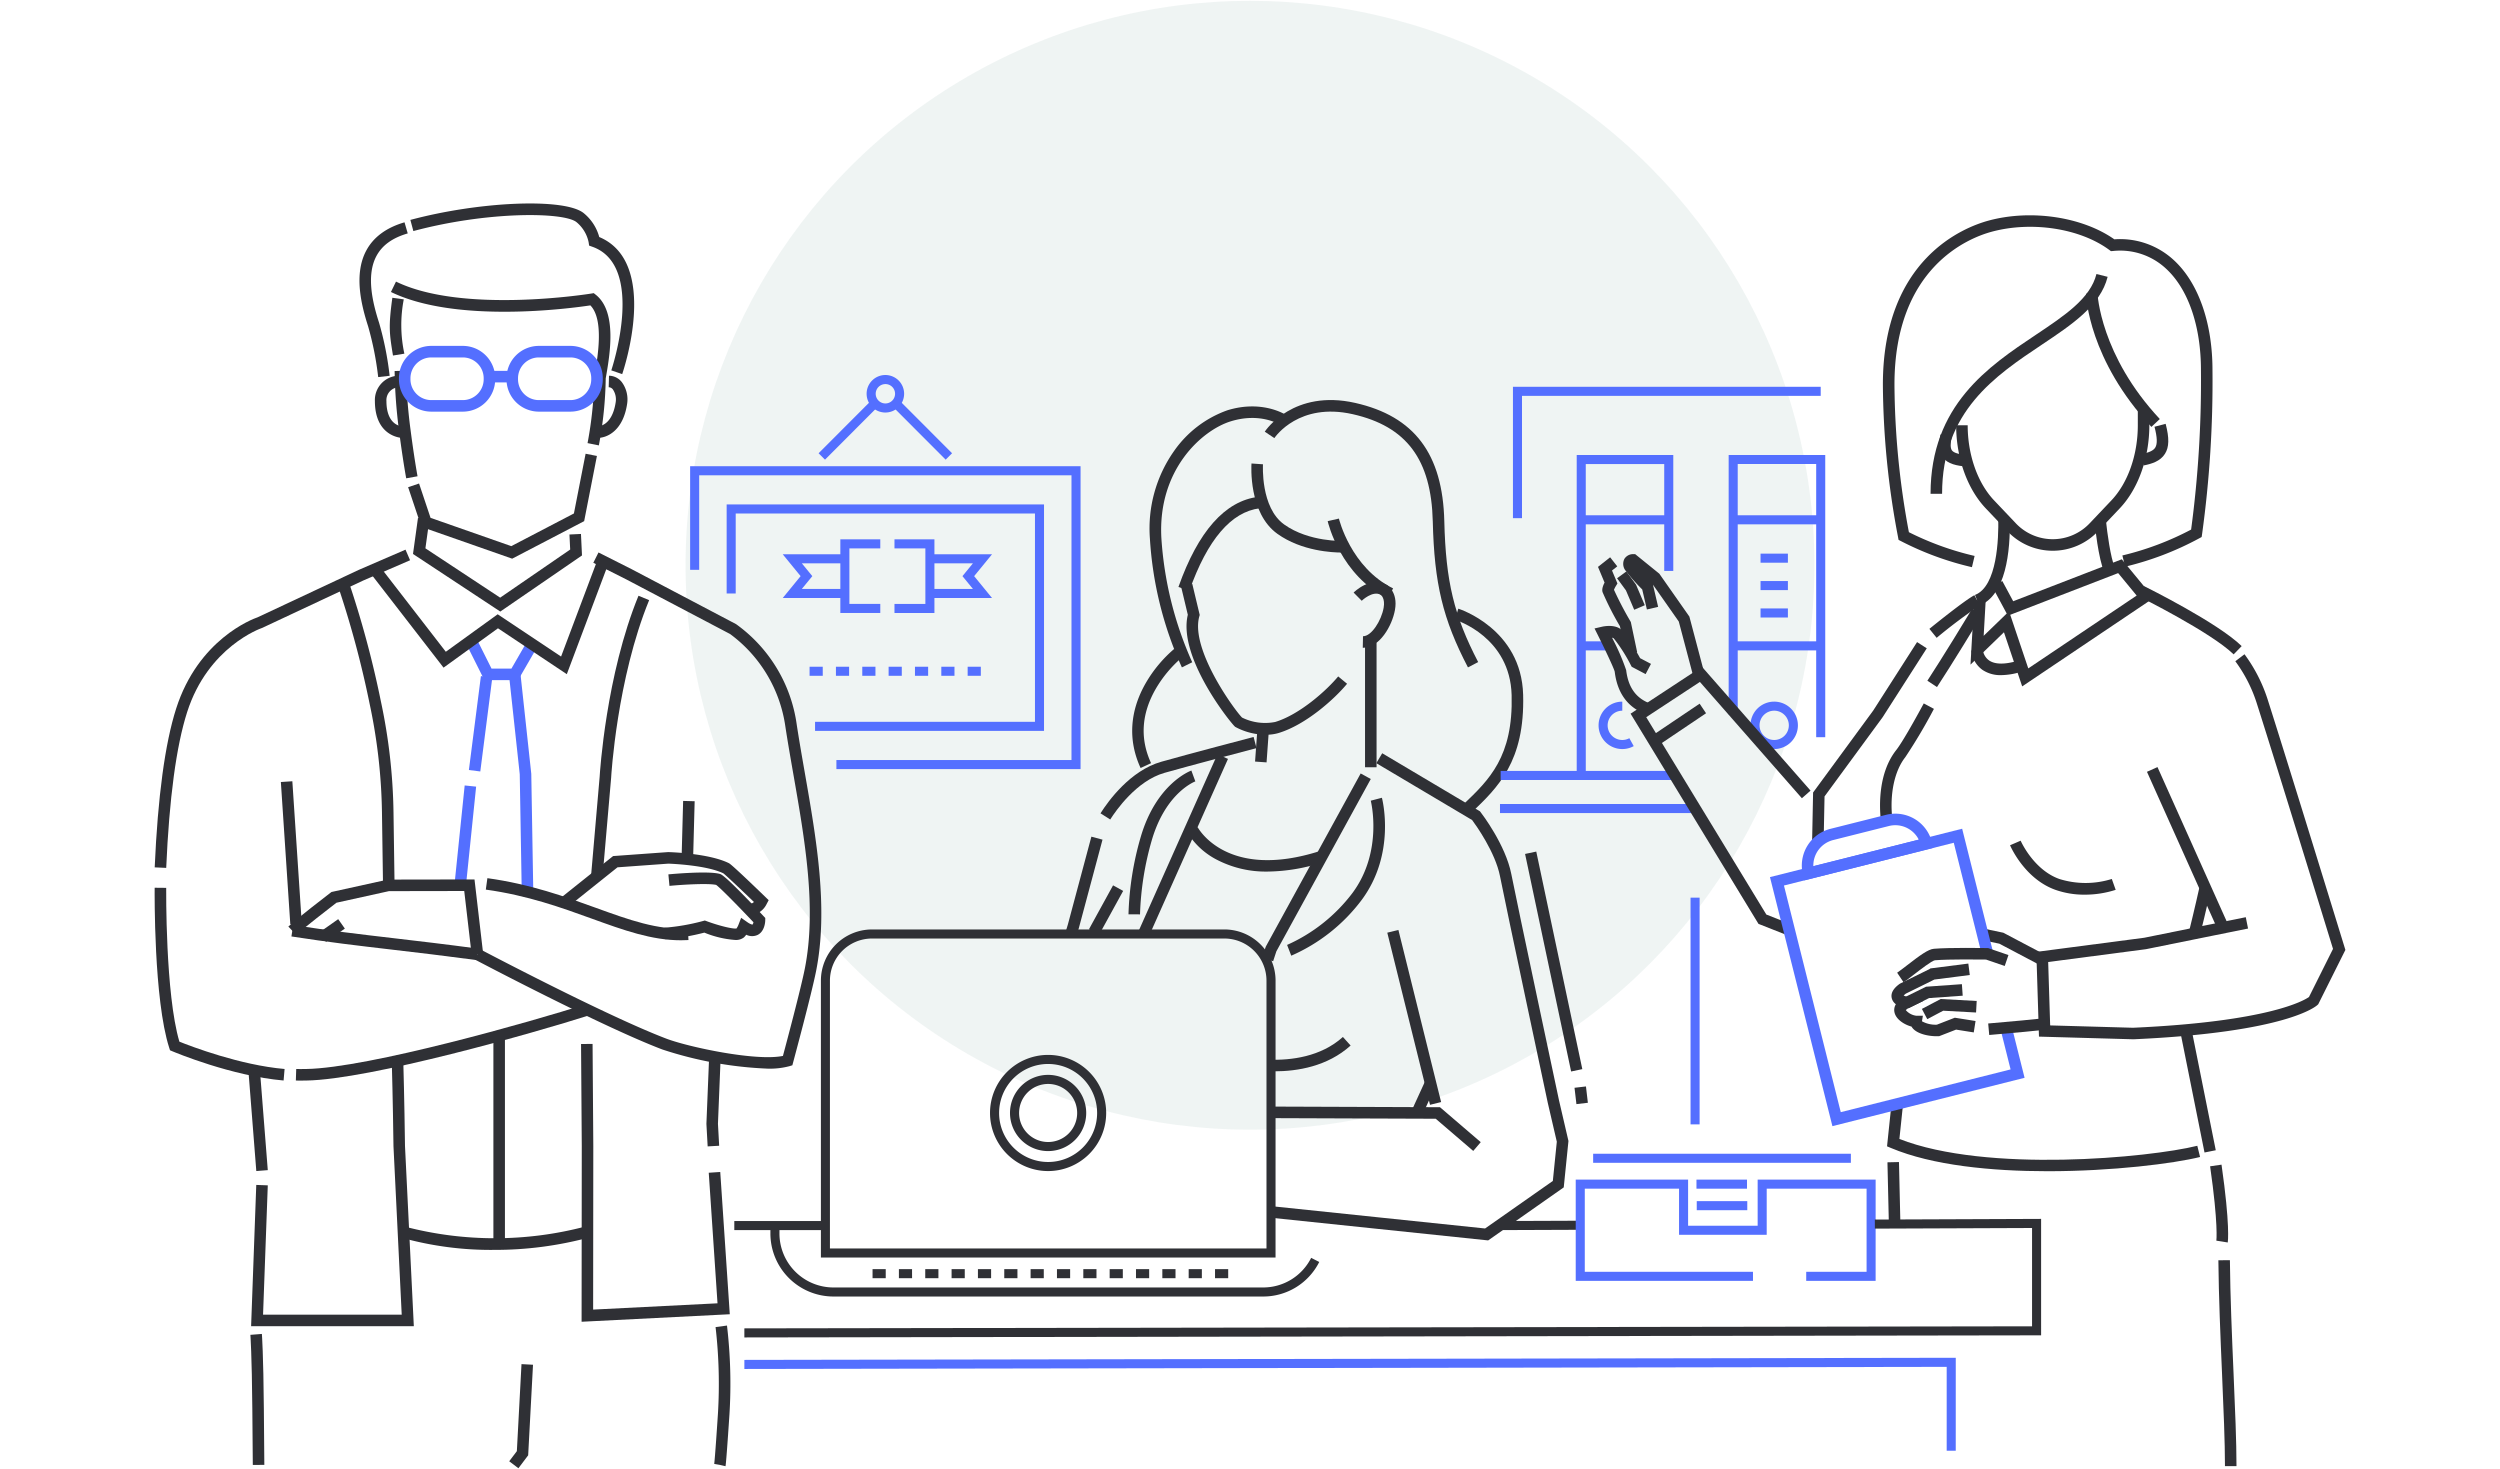 <svg xmlns="http://www.w3.org/2000/svg" width="485" height="285" viewBox="0 0 485 285"><g transform="translate(-333 -273.84)"><g transform="translate(0 -47)"><circle cx="109.5" cy="109.5" r="109.5" transform="translate(466 321)" fill="rgba(26,98,78,0.07)"/><g transform="translate(-64.943 128.95)"><g transform="translate(427.943 231.369)"><g transform="translate(49.614)"><path d="M624.354,264.468l-2.116-.726c.069-.2,6.773-20.266-3.667-23.979l-.633-.225-.1-.666a6.85,6.85,0,0,0-2.368-3.9c-2.52-1.972-17.238-2.112-31.632,1.745l-.578-2.165c13.521-3.622,29.843-4.276,33.587-1.346a9.033,9.033,0,0,1,3.054,4.667C631.605,242.78,624.66,263.572,624.354,264.468Z" transform="translate(-583.261 -231.369)" fill="#2f3035"/></g><g transform="translate(85.83 33.407)"><path d="M696.833,347.8q-.1,0-.2-.006l.145-2.236c.089,0,2.76.024,3.467-4.65a3.463,3.463,0,0,0-.555-2.515,1.031,1.031,0,0,0-.8-.41l.061-2.24a3.246,3.246,0,0,1,2.458,1.212,5.634,5.634,0,0,1,1.051,4.289C701.667,346.462,698.543,347.8,696.833,347.8Z" transform="translate(-696.633 -335.743)" fill="#2f3035"/></g><g transform="translate(42.725 33.407)"><path d="M566.9,347.8c-.052,0-5.187-.2-5.2-7.127a4.719,4.719,0,0,1,4.541-4.927l.062,2.24a2.5,2.5,0,0,0-2.366,2.682c.01,4.6,2.724,4.876,3.033,4.892Z" transform="translate(-561.695 -335.743)" fill="#2f3035"/></g><g transform="translate(46.558 32.437)"><path d="M575.938,353.59c-.456-2.545-.925-5.664-1.394-9.27a98.578,98.578,0,0,1-.851-11.543l2.235-.066a96.8,96.8,0,0,0,.832,11.319c.465,3.571.928,6.654,1.378,9.163Z" transform="translate(-573.693 -332.712)" fill="#2f3035"/></g><g transform="translate(45.618 18.288)"><path d="M571.372,299.71c-.694-4.268-.9-5.556-.122-11.205l2.215.308a26.191,26.191,0,0,0,.114,10.537Z" transform="translate(-570.751 -288.505)" fill="#2f3035"/></g><g transform="translate(45.848 15.145)"><path d="M611.8,310.469l-2.193-.443a73.151,73.151,0,0,0,1.294-12.708l.016-.161.026-.152c.63-3.6,1.915-10.927-.789-13.7-3.813.577-26.006,3.58-38.686-2.6l.979-2.015c12.975,6.327,37.628,2.364,37.876,2.323l.487-.08.387.307c4.2,3.323,2.734,11.672,1.948,16.157l-.012.072A74.97,74.97,0,0,1,611.8,310.469Z" transform="translate(-571.471 -278.686)" fill="#2f3035"/></g><g transform="translate(49.177 48.543)"><path d="M602.076,403.391l-17.608-6.169-2.577-7.7,2.121-.712,2.229,6.662,15.661,5.487,12.152-6.338,2.268-11.588,2.195.431-2.475,12.646Z" transform="translate(-581.892 -383.03)" fill="#2f3035"/></g><g transform="translate(39.74 3.652)"><path d="M555.979,272.8a60.73,60.73,0,0,0-1.958-9.859c-1.321-4.1-2.8-10.07-.374-14.646,1.394-2.631,3.9-4.487,7.441-5.517l.623,2.152c-2.982.867-4.974,2.311-6.088,4.416-2.026,3.825-.67,9.2.526,12.907a61.8,61.8,0,0,1,2.053,10.3Z" transform="translate(-552.351 -242.779)" fill="#2f3035"/></g><g transform="translate(47.392 27.624)"><path d="M588.712,330.429h-6.14a6.283,6.283,0,0,1-6.269-6.282v-.192a6.283,6.283,0,0,1,6.269-6.282h6.14a6.283,6.283,0,0,1,6.269,6.282v.192A6.283,6.283,0,0,1,588.712,330.429Zm-6.14-10.515a4.041,4.041,0,0,0-4.033,4.041v.192a4.041,4.041,0,0,0,4.033,4.041h6.14a4.041,4.041,0,0,0,4.033-4.041v-.192a4.041,4.041,0,0,0-4.033-4.041Z" transform="translate(-576.303 -317.673)" fill="#546fff"/></g><g transform="translate(68.26 27.624)"><path d="M654.039,330.429H647.9a6.283,6.283,0,0,1-6.269-6.282v-.192a6.283,6.283,0,0,1,6.269-6.282h6.14a6.283,6.283,0,0,1,6.269,6.282v.192A6.283,6.283,0,0,1,654.039,330.429Zm-6.14-10.515a4.041,4.041,0,0,0-4.033,4.041v.192a4.041,4.041,0,0,0,4.033,4.041h6.14a4.041,4.041,0,0,0,4.033-4.041v-.192a4.041,4.041,0,0,0-4.033-4.041Z" transform="translate(-641.63 -317.673)" fill="#546fff"/></g><g transform="translate(64.952 32.468)"><rect width="4.426" height="2.241" fill="#546fff"/></g><g transform="translate(50.122 61.016)"><path d="M601.783,440.15l-16.934-11.174.963-6.975,2.215.307-.77,5.575,14.5,9.568,13.585-9.336L615.2,425.2l2.234-.107.2,4.167Z" transform="translate(-584.849 -422.001)" fill="#2f3035"/></g><g transform="translate(0.006 67.157)"><path d="M430.2,502.919l-2.234-.1c.6-13.678,2-24.04,4.161-30.8,4.293-13.426,14.773-17.358,15.822-17.721l19.578-9.18,9.095-3.935.887,2.057-9.079,3.928-19.65,9.215-.065.021c-.1.034-10.394,3.59-14.457,16.3C432.151,479.275,430.787,489.44,430.2,502.919Z" transform="translate(-427.961 -441.186)" fill="#2f3035"/></g><g transform="translate(27.395 155.359)"><path d="M514.579,731.554c-.272,0-.56,0-.876-.013l.071-2.24c.629.02,1.16.011,1.672,0l.24,0c12.039-.175,43.964-9.258,54.231-12.546l.681,2.134c-10.352,3.316-42.587,12.473-54.879,12.652l-.237,0C515.191,731.549,514.9,731.554,514.579,731.554Z" transform="translate(-513.703 -716.754)" fill="#2f3035"/></g><g transform="translate(31.952 138.836)"><path d="M0,0,4.474,0l0,2.24L0,2.244Z" transform="matrix(0.818, -0.575, 0.575, 0.818, 0, 2.572)" fill="#2f3035"/></g><g transform="translate(24.487 112.084)"><rect width="2.233" height="27.655" transform="translate(0 0.148) rotate(-3.796)" fill="#2f3035"/></g><g transform="translate(26.537 139.978)"><path d="M546.95,675.5c-6.415-.858-11.485-1.451-16.389-2.024-6.629-.774-12.354-1.443-19.545-2.561l.343-2.214c7.15,1.111,12.855,1.778,19.462,2.549,4.684.547,9.992,1.167,16.426,2.028Z" transform="translate(-511.016 -668.7)" fill="#2f3035"/></g><g transform="translate(18.715 166.842)"><path d="M518.1,803.592H486.532l1-27.407,2.235.082-.917,25.084h26.9l-1.6-32.688c-.113-8.926-.317-15.9-.319-15.966l2.235-.066c0,.069.206,7.048.319,15.984Z" transform="translate(-486.532 -752.63)" fill="#2f3035"/></g><g transform="translate(35.256 72.559)"><path d="M547.37,518.28l-.212-14.61a107.948,107.948,0,0,0-2.4-21.135,190.54,190.54,0,0,0-6.442-23.732l2.111-.738a192.6,192.6,0,0,1,6.517,24,110.163,110.163,0,0,1,2.453,21.576l.212,14.61Z" transform="translate(-538.313 -458.064)" fill="#2f3035"/></g><g transform="translate(98.894 129.79)"><path d="M751.231,649.952a19.329,19.329,0,0,1-5.95-1.42,43.709,43.709,0,0,1-7.573,1.281l-.176-2.234a40.745,40.745,0,0,0,7.49-1.3l.351-.1.343.127c2.433.9,5.071,1.541,5.8,1.423a3.41,3.41,0,0,0,.388-.73l.515-1.339,1.173.824c.745.525,1.04.483,1.043.483a1.136,1.136,0,0,0,.17-.451c-3.065-3.249-6.459-6.692-7.235-7.242-1.511-.342-6.313-.07-9.057.189l-.21-2.231c.787-.074,7.752-.708,9.974-.09.32.089,1.069.3,8.514,8.219l.311.331-.007.455c0,.214-.072,2.115-1.461,2.823a2.561,2.561,0,0,1-2.234-.03,3.031,3.031,0,0,1-.461.536A2.529,2.529,0,0,1,751.231,649.952Z" transform="translate(-737.531 -636.872)" fill="#2f3035"/></g><g transform="translate(78.712 125.826)"><path d="M711.26,636.737a2.723,2.723,0,0,1-.482-.043l.391-2.206a.934.934,0,0,0,.728-.332c-2.362-2.275-5.374-5.131-5.925-5.551-3.295-1.589-10.015-1.854-10.68-1.877l-9.857.712-9.689,7.742-1.394-1.752,10.231-8.174,10.661-.77h.055c.319.009,7.861.233,11.721,2.138.173.086.633.313,7.141,6.606l.6.585-.393.745A3.866,3.866,0,0,1,711.26,636.737Z" transform="translate(-674.352 -624.485)" fill="#2f3035"/></g><g transform="translate(62.098 67.698)"><path d="M679.184,543.017a74.765,74.765,0,0,1-20.458-3.722c-11.714-4.451-36.14-17.33-36.386-17.46l1.043-1.983c.244.129,24.55,12.945,36.136,17.347,4.313,1.638,17.422,4.425,22.612,3.347.712-2.659,3.46-12.983,4.237-16.885,2.339-11.732.018-25-2.227-37.839-.558-3.191-1.085-6.2-1.539-9.185A27,27,0,0,0,671.882,458.7l-20.115-10.584-6.422-3.239,1.006-2,6.439,3.248,20.251,10.659A28.837,28.837,0,0,1,684.812,476.3c.45,2.956.976,5.958,1.531,9.137,2.281,13.038,4.639,26.521,2.218,38.664-.906,4.547-4.3,17.128-4.441,17.662l-.161.6-.59.182A14.853,14.853,0,0,1,679.184,543.017Z" transform="translate(-622.34 -442.876)" fill="#2f3035"/></g><g transform="translate(84.659 76.098)"><path d="M695.2,523.682l-2.228-.194,1.674-19.3c.042-.718,1.219-19.66,7.53-35.068l2.069.851c-6.261,15.282-7.357,34.17-7.368,34.359l0,.036Z" transform="translate(-692.969 -469.121)" fill="#2f3035"/></g><g transform="translate(102.231 115.905)"><rect width="11.016" height="2.236" transform="matrix(0.027, -1, 1, 0.027, 0, 11.012)" fill="#2f3035"/></g><g transform="translate(82.723 163.043)"><path d="M687.013,794.659l.035-34.081c-.06-10.847-.14-19.708-.141-19.8l2.236-.02c0,.088.081,8.953.141,19.812l-.032,31.729,24.128-1.218-1.7-25.329,2.231-.15,1.85,27.6Z" transform="translate(-686.907 -740.761)" fill="#2f3035"/></g><g transform="translate(107.043 165.538)"><path d="M763.284,765.941l-.242-4.374.53-13.01,2.235.091-.525,12.9.236,4.267Z" transform="translate(-763.042 -748.557)" fill="#2f3035"/></g><g transform="translate(0 132.747)"><path d="M452.961,683.5c-10.148-.877-21.1-5.469-21.563-5.665l-.472-.2-.157-.488c-3.008-9.33-2.83-30.161-2.821-31.043l2.236.023c0,.208-.178,20.6,2.56,29.838,2.219.89,11.779,4.556,20.409,5.3Z" transform="translate(-427.943 -646.108)" fill="#2f3035"/></g><g transform="translate(18.192 168.078)"><rect width="2.233" height="19.51" transform="translate(0 0.175) rotate(-4.501)" fill="#2f3035"/></g><g transform="translate(65.719 160.803)"><rect width="2.237" height="41.059" fill="#2f3035"/></g><g transform="translate(18.575 219.304)"><path d="M486.562,941.955l-.092-10.82c-.09-10.63-.374-14.385-.377-14.422l2.229-.175c.012.152.294,3.842.384,14.579l.092,10.821Z" transform="translate(-486.093 -916.537)" fill="#2f3035"/></g><g transform="translate(47.843 198.469)"><path d="M595.8,855.974a64.339,64.339,0,0,1-18.081-2.382l.678-2.135a68.887,68.887,0,0,0,35.03-.014l.579,2.164A70.276,70.276,0,0,1,595.8,855.974Z" transform="translate(-577.716 -851.443)" fill="#2f3035"/></g><g transform="translate(68.787 225.162)"><path d="M645.065,955.038l-1.783-1.353,1.482-1.962.9-16.885,2.233.119-.938,17.57Z" transform="translate(-643.281 -934.839)" fill="#2f3035"/></g><g transform="translate(108.556 217.684)"><path d="M769.969,938.758l-2.179-.506,1.09.253-1.1-.193c.015-.1.164-1.2.716-9.64a96.139,96.139,0,0,0-.454-16.9l2.216-.3a96.591,96.591,0,0,1,.47,17.342C770.339,934.729,770.063,938.352,769.969,938.758Z" transform="translate(-767.778 -911.477)" fill="#2f3035"/></g><g transform="translate(60.39 84.303)"><path d="M627.107,502.925h-6.527l-3.585-7.166,2-1,2.967,5.929h3.856l2.774-4.81,1.937,1.121Z" transform="translate(-616.994 -494.755)" fill="#546fff"/></g><g transform="translate(60.965 91.688)"><rect width="18.363" height="2.232" transform="translate(0 18.214) rotate(-82.708)" fill="#546fff"/></g><g transform="translate(58.116 112.899)"><rect width="19.849" height="2.233" transform="translate(0 19.745) rotate(-84.124)" fill="#546fff"/></g><g transform="translate(68.745 91.231)"><path d="M645.622,558.739l-.387-22.84-2.086-19.257,2.224-.242,2.1,19.41.388,22.891Z" transform="translate(-643.149 -516.401)" fill="#546fff"/></g><g transform="translate(25.942 131.131)"><path d="M544.721,655.726l-1.447-12.419-14.6.026-10.189,2.248c-1.094.843-6.43,4.964-7.8,6.252l-1.531-1.633c1.6-1.507,7.9-6.344,8.167-6.549l.2-.151,10.91-2.407,16.835-.029,1.678,14.4Z" transform="translate(-509.155 -641.062)" fill="#2f3035"/></g><g transform="translate(64.247 130.884)"><path d="M666.931,652.339c-5.717,0-11.123-1.959-17.309-4.2-5.829-2.112-12.435-4.505-20.554-5.63l.306-2.22c8.351,1.157,15.076,3.593,21.008,5.742,6.474,2.346,12.067,4.372,17.869,4.028l.133,2.237Q667.653,652.34,666.931,652.339Z" transform="translate(-629.068 -640.289)" fill="#2f3035"/></g><g transform="translate(41.807 69.475)"><path d="M596.973,470.266l-13.354-8.9L573.061,469l-14.242-18.4,1.767-1.373L573.5,465.918l10.062-7.273,12.3,8.2,6.93-18.411,2.093.791Z" transform="translate(-558.819 -448.43)" fill="#2f3035"/></g></g><g transform="translate(540.399 269.499)"><g transform="translate(86.162 18.774)"><path d="M1051.825,427.394l-2.108-.75c3.827-10.806,9.044-16.691,15.506-17.491l.274,2.224C1059.945,412.065,1055.345,417.454,1051.825,427.394Z" transform="translate(-1049.717 -409.154)" fill="#2f3035"/></g><g transform="translate(86.671 35.666)"><path d="M1067.8,491.192a12.563,12.563,0,0,1-5.988-1.527c-.625-.441-11.191-13.425-9.19-21.742l-1.308-5.471,2.174-.522,1.441,6.026-.079.28c-1.79,6.383,6.873,18.224,8.293,19.626a10.085,10.085,0,0,0,6.426.856c4.788-1.443,10.039-6.187,12.224-8.838l1.724,1.427c-2.445,2.967-8.006,7.961-13.3,9.557A8.379,8.379,0,0,1,1067.8,491.192Z" transform="translate(-1051.312 -461.93)" fill="#2f3035"/></g><g transform="translate(100.305 12.308)"><path d="M1111.545,406.231c-1.737,0-7.779-.258-12.488-3.625-5.634-4.029-5.064-13.262-5.037-13.653l2.23.155c-.009.137-.492,8.387,4.105,11.674,4.821,3.447,11.5,3.2,11.571,3.2l.095,2.239C1111.98,406.224,1111.815,406.231,1111.545,406.231Zm-15.294-17.122-1.115-.077,1.116.076Z" transform="translate(-1093.992 -388.953)" fill="#2f3035"/></g><g transform="translate(115.114 22.99)"><path d="M1152.053,437.877c-9.185-4.517-11.6-14.62-11.7-15.048l2.178-.5c.022.094,2.3,9.5,10.508,13.541Z" transform="translate(-1140.353 -422.325)" fill="#2f3035"/></g><g transform="translate(120.146 35.317)"><path d="M1157.952,473.582h-.071l.044-2.24h.026c1.617,0,3.532-3.014,3.976-5.506.324-1.826-.474-2.471-.583-2.549-1.586-.84-3.646,1.158-3.667,1.178l-1.573-1.591c.132-.132,3.276-3.21,6.343-1.537.109.061,2.31,1.351,1.681,4.891C1163.577,469.329,1161.129,473.582,1157.952,473.582Z" transform="translate(-1156.104 -460.84)" fill="#2f3035"/></g><g transform="translate(101.027 63.021)"><rect width="7.133" height="2.235" transform="translate(0 7.114) rotate(-85.888)" fill="#2f3035"/></g><g transform="translate(122.36 47.001)"><rect width="2.236" height="24.238" fill="#2f3035"/></g><g transform="translate(102.906 0)"><path d="M1141.556,402.367c-4.873-9.358-6.531-16.237-6.823-28.31-.291-12.033-5.084-18.453-15.543-20.817-10.372-2.342-15,4.354-15.193,4.64l-1.863-1.24c.224-.34,5.622-8.28,17.547-5.585,11.478,2.593,16.971,9.885,17.287,22.948.282,11.679,1.878,18.319,6.569,27.328Z" transform="translate(-1102.135 -350.499)" fill="#2f3035"/></g><g transform="translate(80.577 1.238)"><path d="M1038.488,404.993a70.76,70.76,0,0,1-6.206-25A26.073,26.073,0,0,1,1037,362.974a21.29,21.29,0,0,1,10.318-7.86c6.64-2.048,11.111.753,11.3.874l-1.207,1.886.6-.943-.6.946c-.154-.1-3.834-2.35-9.437-.621s-14.193,9.392-13.466,22.619A69.661,69.661,0,0,0,1040.493,404Z" transform="translate(-1032.235 -354.367)" fill="#2f3035"/></g><g transform="translate(77.191 48.236)"><path d="M1023.263,524.351c-2.484-5.379-2.123-11.1,1.042-16.55a25.5,25.5,0,0,1,5.528-6.6l1.39,1.755-.695-.877.7.876a23.674,23.674,0,0,0-5.021,6.032c-2.79,4.837-3.1,9.689-.91,14.422Z" transform="translate(-1021.633 -501.202)" fill="#2f3035"/></g><g transform="translate(139.802 40.473)"><path d="M1220.826,516.533l-1.541-1.623c4.976-4.743,9.675-9.223,9.351-21.208-.3-11.181-10.56-14.478-11-14.612l.653-2.143c.122.037,12.232,3.876,12.58,16.695C1231.222,506.624,1225.937,511.661,1220.826,516.533Z" transform="translate(-1217.638 -476.947)" fill="#2f3035"/></g><g transform="translate(104.116 137.068)"><path d="M1145.161,787.345l-7.282-6.245-31.956-.12.008-2.241,32.778.123,7.906,6.78Z" transform="translate(-1105.923 -778.74)" fill="#2f3035"/></g><g transform="translate(126.677 102.796)"><rect width="2.22" height="34.408" transform="translate(0 0.535) rotate(-13.94)" fill="#2f3035"/></g><g transform="translate(71.04 65.361)"><path d="M1004.265,570.72l-1.888-1.2c1.542-2.435,5.777-8.282,11.78-10,4.714-1.35,17.791-4.777,17.922-4.812l.566,2.167c-.131.034-13.184,3.456-17.873,4.8C1009.359,563.223,1005.361,568.989,1004.265,570.72Z" transform="translate(-1002.377 -554.706)" fill="#2f3035"/></g><g transform="translate(102.396 72.44)"><path d="M1102.674,613.251l-2.136-.664c.413-1.331.671-2.055.681-2.085l.073-.162,18.366-33.516,1.96,1.078L1103.3,611.338C1103.22,611.557,1102.994,612.218,1102.674,613.251Z" transform="translate(-1100.538 -576.823)" fill="#2f3035"/></g><g transform="translate(78.355 68.711)"><path d="M0,.028,37.688,0l0,2.237L0,2.265Z" transform="matrix(0.408, -0.913, 0.913, 0.408, 0, 34.406)" fill="#2f3035"/></g><g transform="translate(107.24 77.155)"><path d="M1116.508,622.191l-.807-2.09a32.452,32.452,0,0,0,12.688-10.079c6.006-8.112,3.569-17.807,3.543-17.9l2.163-.567c.115.438,2.727,10.84-3.911,19.805A34.13,34.13,0,0,1,1116.508,622.191Z" transform="translate(-1115.701 -591.552)" fill="#2f3035"/></g><g transform="translate(76.471 71.874)"><path d="M1021.615,602.958l-2.236-.007a59.371,59.371,0,0,1,2.4-15.1c3.023-10.22,9.523-12.694,9.8-12.794l.764,2.105-.382-1.053.388,1.051c-.233.088-5.742,2.259-8.425,11.328A58.037,58.037,0,0,0,1021.615,602.958Z" transform="translate(-1019.379 -575.053)" fill="#2f3035"/></g><g transform="translate(87.919 82.863)"><path d="M1070.807,618a20.583,20.583,0,0,1-9.745-2.22,14.462,14.462,0,0,1-5.846-5.33l1.97-1.06c.231.425,5.87,10.34,23.732,4.624l.68,2.134A35.448,35.448,0,0,1,1070.807,618Z" transform="translate(-1055.217 -609.388)" fill="#2f3035"/></g><g transform="translate(103.754 123.563)"><path d="M1105.807,743.21q-.523,0-1.018-.016l.071-2.239c4.122.128,9.943-.527,14.239-4.41l1.5,1.663C1116.1,742.272,1110.25,743.21,1105.807,743.21Z" transform="translate(-1104.789 -736.545)" fill="#2f3035"/></g><g transform="translate(68.788 94.148)"><path d="M0,.008,9.731,0l0,2.237L0,2.245Z" transform="matrix(0.482, -0.876, 0.876, 0.482, 0, 8.525)" fill="#2f3035"/></g><g transform="translate(131.245 131.938)"><path d="M0,.005,6.874,0l0,2.237L0,2.242Z" transform="translate(0 6.248) rotate(-65.344)" fill="#2f3035"/></g><g transform="translate(64.117 84.704)"><path d="M982.844,634.78l-2.138-.657.583-1.906,4.572-17.08,2.16.58-4.588,17.138Z" transform="translate(-980.706 -615.137)" fill="#2f3035"/></g><g transform="translate(49.652 127.043)"><path d="M946.667,769.951a11.267,11.267,0,1,1,11.245-11.267A11.269,11.269,0,0,1,946.667,769.951Zm0-20.774a9.507,9.507,0,1,0,9.488,9.506A9.508,9.508,0,0,0,946.667,749.178Z" transform="translate(-935.422 -747.417)" fill="#2f3035"/></g><g transform="translate(53.518 130.917)"><path d="M954.9,774.307a7.393,7.393,0,1,1,7.378-7.393A7.394,7.394,0,0,1,954.9,774.307Zm0-13.025a5.632,5.632,0,1,0,5.621,5.632A5.633,5.633,0,0,0,954.9,761.282Z" transform="translate(-947.527 -759.522)" fill="#2f3035"/></g><g transform="translate(7.002 160.58)"><path d="M897.482,865.534H814.12A12.239,12.239,0,0,1,801.907,853.3v-1.1h1.757v1.1a10.479,10.479,0,0,0,10.457,10.477h83.362a10.413,10.413,0,0,0,9.332-5.745l1.567.8A12.162,12.162,0,0,1,897.482,865.534Z" transform="translate(-801.907 -852.198)" fill="#2f3035"/></g><g transform="translate(26.816 168.603)"><path d="M932.934,879.023h-2.556v-1.76h2.556Zm-5.111,0h-2.556v-1.76h2.556Zm-5.111,0h-2.556v-1.76h2.556Zm-5.111,0h-2.556v-1.76H917.6Zm-5.111,0h-2.555v-1.76h2.555Zm-5.111,0h-2.555v-1.76h2.555Zm-5.111,0h-2.556v-1.76h2.556Zm-5.111,0H894.6v-1.76h2.556Zm-5.111,0H889.49v-1.76h2.555Zm-5.111,0h-2.555v-1.76h2.555Zm-5.111,0h-2.555v-1.76h2.555Zm-5.111,0h-2.556v-1.76h2.556Zm-5.111,0h-2.555v-1.76H871.6Zm-5.111,0h-2.556v-1.76h2.556Z" transform="translate(-863.935 -877.263)" fill="#2f3035"/></g><g transform="translate(0 159.271)"><rect width="17.674" height="1.76" fill="#2f3035"/></g><g transform="translate(148.536 159.213)"><rect width="14.904" height="1.76" transform="translate(0 0.058) rotate(-0.224)" fill="#2f3035"/></g><g transform="translate(104.004 68.519)"><path d="M1147.815,659.083l-.415-.043-41.826-4.367.232-2.229,41.412,4.324,13.144-9.22.772-7.611-1.745-7.506c-.086-.4-8.21-38.551-9.273-43.988-.914-4.674-4.672-9.915-5.406-10.906L1126.121,566.5l1.141-1.927,18.959,11.261.131.169c.2.255,4.844,6.325,5.956,12.011,1.06,5.419,9.18,43.547,9.261,43.931l1.824,7.849-.913,9Z" transform="translate(-1105.573 -564.571)" fill="#2f3035"/></g><g transform="translate(16.794 102.703)"><path d="M920.766,735.026h-88.2V681.309a9.938,9.938,0,0,1,9.917-9.937h68.371a9.938,9.938,0,0,1,9.917,9.937Zm-86.448-1.76h84.691V681.309a8.177,8.177,0,0,0-8.16-8.176H842.478a8.177,8.177,0,0,0-8.16,8.176Z" transform="translate(-832.561 -671.372)" fill="#2f3035"/></g><g transform="translate(153.408 87.597)"><rect width="2.219" height="43.141" transform="translate(0 0.459) rotate(-11.952)" fill="#2f3035"/></g><g transform="translate(162.999 133.16)"><rect width="2.236" height="3.192" transform="matrix(0.993, -0.116, 0.116, 0.993, 0, 0.26)" fill="#2f3035"/></g></g><g transform="translate(688.94 347.866)"><rect width="37.848" height="1.76" fill="#546fff"/></g><g transform="translate(689.067 341.448)"><rect width="33.81" height="1.76" transform="translate(0)" fill="#546fff"/></g><g transform="translate(531.828 264.641)"><g transform="translate(0 17.697)"><path d="M828.9,449.37H781.532v-1.76H827.14V392.372H754.913V410.71h-1.757v-20.1H828.9Z" transform="translate(-753.156 -390.612)" fill="#546fff"/></g><g transform="translate(7.085 25.109)"><path d="M836.906,457.7H792.487v-1.76h42.662V415.529H777.093v15.518h-1.757V413.769h61.57Z" transform="translate(-775.336 -413.769)" fill="#546fff"/></g><g transform="translate(24.91 0)"><g transform="translate(9.343)"><path d="M864.016,342.6a3.638,3.638,0,1,1,3.631-3.638A3.639,3.639,0,0,1,864.016,342.6Zm0-5.516a1.878,1.878,0,1,0,1.874,1.878A1.878,1.878,0,0,0,864.016,337.081Z" transform="translate(-860.385 -335.321)" fill="#546fff"/></g><g transform="translate(0 4.861)"><path d="M0,.014,14.581,0l0,1.758L0,1.773Z" transform="translate(0 10.31) rotate(-44.999)" fill="#546fff"/></g><g transform="translate(14.356 4.861)"><path d="M.014,0,1.773,0,1.758,14.579,0,14.581Z" transform="matrix(0.707, -0.707, 0.707, 0.707, 0, 1.254)" fill="#546fff"/></g></g><g transform="translate(17.96 34.776)"><path d="M821.313,452.463H809.379l3.473-4.246-3.473-4.246h11.934v1.76h-8.222l2.033,2.485-2.033,2.485h8.222Z" transform="translate(-809.379 -443.972)" fill="#546fff"/></g><g transform="translate(46.642 34.776)"><path d="M911.1,452.463H899.17V450.7h8.222l-2.033-2.485,2.033-2.485H899.17v-1.76H911.1l-3.473,4.246Z" transform="translate(-899.17 -443.972)" fill="#546fff"/></g><g transform="translate(23.173 56.596)"><path d="M858.923,513.9h-2.555v-1.76h2.555Zm-5.111,0h-2.555v-1.76h2.555Zm-5.111,0h-2.555v-1.76H848.7Zm-5.111,0h-2.556v-1.76h2.556Zm-5.111,0h-2.556v-1.76h2.556Zm-5.111,0h-2.556v-1.76h2.556Zm-5.111,0H825.7v-1.76h2.555Z" transform="translate(-825.701 -512.144)" fill="#546fff"/></g><g transform="translate(39.644 31.879)"><path d="M885.013,449.206h-7.751v-1.76h5.994V436.68h-5.994v-1.76h7.751Z" transform="translate(-877.262 -434.919)" fill="#546fff"/></g><g transform="translate(29.141 31.879)"><path d="M852.132,449.206h-7.751V434.919h7.751v1.76h-5.994v10.766h5.994Z" transform="translate(-844.381 -434.919)" fill="#546fff"/></g></g><g transform="translate(733.304 280.156)"><path d="M1402.613,438.548h-1.757v-53h-15.222v48.59h-1.757V383.792h18.736Z" transform="translate(-1383.877 -383.792)" fill="#546fff"/><g transform="translate(4.245 47.848)"><path d="M1401.758,542.486a4.6,4.6,0,1,1,4.593-4.6A4.6,4.6,0,0,1,1401.758,542.486Zm0-7.443a2.841,2.841,0,1,0,2.836,2.841A2.842,2.842,0,0,0,1401.758,535.043Z" transform="translate(-1397.165 -533.283)" fill="#546fff"/></g><g transform="translate(6.184 19.139)"><rect width="5.306" height="1.76" fill="#546fff"/></g><g transform="translate(6.184 24.456)"><rect width="5.306" height="1.76" fill="#546fff"/></g><g transform="translate(6.184 29.772)"><rect width="5.306" height="1.76" fill="#546fff"/></g><g transform="translate(0.878 11.696)"><rect width="16.979" height="1.76" fill="#546fff"/></g><g transform="translate(0.878 36.152)"><rect width="16.979" height="1.76" fill="#546fff"/></g></g><g transform="translate(703.829 280.156)"><g transform="translate(0)"><path d="M1293.362,445.279H1291.6V383.792h18.736v22.5h-1.757V385.553h-15.222Z" transform="translate(-1291.605 -383.792)" fill="#546fff"/></g><g transform="translate(4.245 47.848)"><path d="M1309.486,542.486a4.6,4.6,0,0,1,0-9.2v1.76a2.841,2.841,0,1,0,1.369,5.331l.85,1.54A4.589,4.589,0,0,1,1309.486,542.486Z" transform="translate(-1304.893 -533.283)" fill="#546fff"/></g><g transform="translate(0.878 11.696)"><rect width="16.979" height="1.76" fill="#546fff"/></g><g transform="translate(0.878 36.152)"><rect width="5.486" height="1.76" fill="#546fff"/></g></g> <g transform="translate(703.63 420.736)"><path d="M1349.165,842.654H1335.7v-1.76h11.711V824.768h-19.376v8.944h-17.007v-8.944h-18.286v16.127h32.63v1.76h-34.387V823.007h21.8v8.944h13.494v-8.944h22.89Z" transform="translate(-1290.981 -823.007)" fill="#546fff"/></g><g transform="translate(707.014 415.716)"><rect width="50" height="1.76" transform="translate(0)" fill="#546fff"/></g><g transform="translate(727.058 420.736)"><rect width="9.804" height="1.76" transform="translate(0)" fill="#546fff"/></g><g transform="translate(727.112 424.91)"><rect width="9.804" height="1.76" transform="translate(0)" fill="#546fff"/></g><g transform="translate(691.454 266.928)"><path d="M1254.622,367.953h-1.757V342.467h59.707v1.76h-57.95Z" transform="translate(-1252.865 -342.467)" fill="#546fff"/></g><g transform="translate(725.909 366.034)"><rect width="1.757" height="43.984" transform="translate(0)" fill="#546fff"/></g><g transform="translate(542.346 233.66)"><g transform="translate(164.936)"><g transform="translate(64.964 73.7)"><path d="M1507.189,477.055l-1.408-1.74c.689-.559,6.782-5.494,8.729-6.529l1.048,1.979A104.176,104.176,0,0,0,1507.189,477.055Z" transform="translate(-1505.781 -468.786)" fill="#2f3035"/></g><g transform="translate(107.149 107.043)"><path d="M.025,0,2.262,0,2.237,34.156,0,34.158Z" transform="translate(0 0.927) rotate(-24.196)" fill="#2f3035"/></g><g transform="translate(115.193 130.201)"><path d="M1665.194,655.159l-2.17-.542c1.265-5.076,2.184-9.265,2.194-9.306l2.184.48C1667.392,645.832,1666.467,650.052,1665.194,655.159Z" transform="translate(-1663.024 -645.31)" fill="#2f3035"/></g><g transform="translate(42.209 82.794)"><path d="M1436.781,536l-2.235-.045.191-9.575,11.666-15.9,8.506-13.282,1.882,1.21-8.565,13.37-11.267,15.359Z" transform="translate(-1434.546 -497.199)" fill="#2f3035"/></g><g transform="translate(6.991 87.585)"><path d="M1354.646,564.227l-5.533-2.186L1324.3,521.262l13.845-9.1,21.068,24.028-1.679,1.479-19.787-22.566-10.411,6.84,23.3,38.286,4.835,1.91Z" transform="translate(-1324.298 -512.165)" fill="#2f3035"/></g><g transform="translate(105.609 71.934)"><path d="M1651.4,476.512c-4.413-4.3-18.238-11.167-18.377-11.236l.99-2.009c.581.287,14.283,7.092,18.946,11.639Z" transform="translate(-1633.021 -463.267)" fill="#2f3035"/></g><g transform="translate(72.938 66.735)"><path d="M1540.772,471.68l-3.536-10.5-6.49,6.277.712-12.543,2.232.127-.388,6.828,4.469-4.322-2.823-5.248,1.969-1.063,2.112,3.927,21.061-8.141,6.188,7.51Zm-2.318-13.889,3.5,10.4,21.026-14.132-3.589-4.357Z" transform="translate(-1530.746 -447.026)" fill="#2f3035"/></g><g transform="translate(11.247 94.741)"><path d="M0,.01,11.01,0l0,2.239L0,2.249Z" transform="translate(0 6.141) rotate(-33.898)" fill="#2f3035"/></g><g transform="translate(64.57 76.326)"><path d="M1506.417,492.184l-1.868-1.23c.033-.05,3.354-5.124,8.69-13.964l1.914,1.16C1509.793,487.029,1506.451,492.134,1506.417,492.184Z" transform="translate(-1504.549 -476.99)" fill="#2f3035"/></g><g transform="translate(73.101 84.298)"><path d="M1537.045,506.805a6.208,6.208,0,0,1-3.654-1.033,5.261,5.261,0,0,1-2.137-3.731l2.231-.144a2.962,2.962,0,0,0,1.213,2.057c1.14.784,3.042.811,5.5.08l.636,2.148A13.455,13.455,0,0,1,1537.045,506.805Z" transform="translate(-1531.254 -501.897)" fill="#2f3035"/></g><g transform="translate(56.826 183.667)"><rect width="2.236" height="11.998" transform="matrix(1, -0.023, 0.023, 1, 0, 0.052)" fill="#2f3035"/></g><g transform="translate(121.027 202.703)"><path d="M1684.8,911.792h-2.236c0-4.7-.273-11.083-.564-17.842-.318-7.365-.646-14.981-.714-22.1l2.236-.021c.067,7.08.395,14.676.711,22.022C1684.527,900.637,1684.8,907.046,1684.8,911.792Z" transform="translate(-1681.287 -871.829)" fill="#2f3035"/></g><g transform="translate(113.601 157.763)"><rect width="2.227" height="24.084" transform="translate(0 0.438) rotate(-11.34)" fill="#2f3035"/></g><g transform="translate(56.746 172.263)"><path d="M1511.251,789.91c-10.944,0-22.416-1.129-30.432-4.507l-.765-.323.876-8.354,2.224.234-.7,6.689c16.923,6.642,48.457,3.64,57.792,1.324l.537,2.175C1535.617,788.429,1523.78,789.909,1511.251,789.91Z" transform="translate(-1480.054 -776.726)" fill="#2f3035"/></g><g transform="translate(55.388 94.694)"><path d="M1475.949,556.909c-.273-2.565-.528-9.015,3-13.488,1.555-1.974,5.3-8.975,5.339-9.046l1.972,1.057a103.624,103.624,0,0,1-5.555,9.377c-2.091,2.654-3.036,7.088-2.527,11.861Z" transform="translate(-1475.806 -534.376)" fill="#2f3035"/></g><g transform="translate(119.425 184.175)"><path d="M1679.692,829.039l-2.206-.365,1.1.182-1.105-.17c0-.03.407-3.093-1.212-14.427l2.214-.318C1680.181,825.814,1679.713,828.913,1679.692,829.039Z" transform="translate(-1676.272 -813.942)" fill="#2f3035"/></g><g transform="translate(85.705 85.152)"><path d="M1589.5,579.262h-.041l-18.23-.516-.513-16.437,20.933-2.743,19.7-3.987.443,2.2-19.814,4.008-18.963,2.485.384,12.3,16.083.455c26.274-1.184,33.152-5.279,34.125-5.963l4.666-9.336c-1.236-4.02-10.771-35.02-14.684-47.305a28.107,28.107,0,0,0-4.267-8.5l1.78-1.356a30.334,30.334,0,0,1,4.617,9.171c4.171,13.094,14.716,47.411,14.823,47.757l.132.43-5.264,10.534-.137.132c-.224.217-5.819,5.33-35.732,6.673Z" transform="translate(-1570.713 -504.564)" fill="#2f3035"/></g><g transform="translate(75.398 138.457)"><path d="M1549.034,677.886l-7.453-3.933-3.136-.654.456-2.194,3.444.719,7.731,4.079Z" transform="translate(-1538.445 -671.105)" fill="#2f3035"/></g><g transform="translate(34.035 116.079)"><g transform="translate(0 2.925)"><path d="M1421.073,668.028l-12.113-48.314,37.283-9.385L1452.2,634.1l-2.169.546-5.414-21.593-32.945,8.293,11.023,43.968,32.945-8.292-1.885-7.517,2.169-.546,2.43,9.69Z" transform="translate(-1408.96 -610.329)" fill="#546fff"/></g><g transform="translate(6.176)"><path d="M1428.789,614.132l-.273-1.087a7.348,7.348,0,0,1,5.32-8.906l10.824-2.725a7.323,7.323,0,0,1,8.888,5.33l.272,1.087Zm17.655-10.7a5.073,5.073,0,0,0-1.239.154l-10.824,2.725a5.1,5.1,0,0,0-3.847,5.07l20.453-5.148A5.1,5.1,0,0,0,1446.444,603.434Z" transform="translate(-1428.295 -601.191)" fill="#546fff"/></g></g><g transform="translate(57.614 142.119)"><g transform="translate(18.757 13.615)"><path d="M1541.691,728.369l-.2-2.232,6.508-.582,4.679-.469.223,2.23-4.691.47Z" transform="translate(-1541.492 -725.086)" fill="#2f3035"/></g><g transform="translate(5.893 9.92)"><path d="M1502.262,717.444l-1.041-1.983,3.642-1.92,6.99.381-.122,2.237-6.373-.347Z" transform="translate(-1501.221 -713.541)" fill="#2f3035"/></g><g transform="translate(2.264 7.041)"><path d="M1490.847,709.231l-.986-2.011,4.433-2.183,6.955-.493.158,2.236-6.519.461Z" transform="translate(-1489.86 -704.544)" fill="#2f3035"/></g><g transform="translate(0 3.041)"><path d="M1491.535,706.149c-1.642,0-3.7-.456-4.62-1.507a2.161,2.161,0,0,1-.26-.366c-1.3-.338-2.971-1.316-3.3-2.733a2.1,2.1,0,0,1,.266-1.605,2.037,2.037,0,0,1-.817-1.244c-.183-.929.335-1.838,1.542-2.7l.157-.094c4.374-2.15,5.413-2.668,5.656-2.789l.159-.12,7.357-.94.282,2.223-6.877.878c-.5.256-1.821.907-5.506,2.718a3.253,3.253,0,0,0-.442.38,3.64,3.64,0,0,0,.838.287l3.072.718-2.838,1.381a1.868,1.868,0,0,0-.655.45,3.187,3.187,0,0,0,1.989,1.082h1.321l-.18,1.081a5.446,5.446,0,0,0,2.822.662h.065l3.485-1.354,4.025.638-.349,2.214-3.429-.544-3.282,1.276-.189.006Q1491.686,706.15,1491.535,706.149Z" transform="translate(-1482.772 -692.05)" fill="#2f3035"/></g><g transform="translate(1.091)"><path d="M1487.438,689.223l-1.25-1.858c.492-.332,1.19-.872,1.93-1.443,2.5-1.931,4.1-3.11,5.2-3.2,3.069-.26,10.037-.146,10.332-.14l.176,0,3.957,1.356-.724,2.12-3.623-1.242c-1.114-.016-7.235-.092-9.931.136-.62.113-2.836,1.825-4.027,2.745C1488.715,688.29,1487.989,688.85,1487.438,689.223Z" transform="translate(-1486.188 -682.548)" fill="#2f3035"/></g></g><g transform="translate(80.609 121.325)"><path d="M1569.216,628.05a16.814,16.814,0,0,1-5.653-.937c-5.959-2.126-8.691-8.386-8.8-8.651l2.056-.881-1.028.441,1.027-.443c.024.056,2.476,5.631,7.5,7.424a17.026,17.026,0,0,0,10.185,0l.75,2.11A19.462,19.462,0,0,1,1569.216,628.05Z" transform="translate(-1554.759 -617.579)" fill="#2f3035"/></g><g transform="translate(70.156 37.625)"><path d="M1540.772,383.528a12.093,12.093,0,0,1-8.838-3.839l-4.154-4.379c-3.6-3.793-5.746-9.819-5.746-16.122h2.236c0,5.742,1.918,11.191,5.131,14.578l4.154,4.379a9.859,9.859,0,0,0,14.434,0l4.154-4.379c3.213-3.387,5.131-8.836,5.131-14.578v-3.11h2.237v3.11c0,6.3-2.148,12.329-5.747,16.122l-4.154,4.379A12.09,12.09,0,0,1,1540.772,383.528Z" transform="translate(-1522.034 -356.078)" fill="#2f3035"/></g><g transform="translate(95.343 15.148)"><path d="M1613.571,311.756c-12.153-13.007-12.67-25.314-12.686-25.831l2.235-.07-1.118.035,1.118-.037c0,.119.543,12.02,12.084,24.371Z" transform="translate(-1600.885 -285.853)" fill="#2f3035"/></g><g transform="translate(65.189 11.389)"><path d="M1508.722,316.742h-2.237c0-17.2,11.308-24.751,20.393-30.818,5.693-3.8,10.61-7.085,11.793-11.815l2.169.544c-1.392,5.57-6.9,9.245-12.722,13.136C1519.026,293.86,1508.722,300.741,1508.722,316.742Z" transform="translate(-1506.485 -274.109)" fill="#2f3035"/></g><g transform="translate(55.939)"><path d="M1494.806,306.789a59.083,59.083,0,0,1-13.752-5.047l-.484-.251-.1-.537a161.778,161.778,0,0,1-2.941-29.586c0-24.359,15.687-30.509,20.5-31.814,8.235-2.233,18.191-.739,24.4,3.63a15.336,15.336,0,0,1,11.573,4.068c4.747,4.391,7.469,12.15,7.469,21.289a216.6,216.6,0,0,1-2.018,31.847l-.085.547-.485.265a58.685,58.685,0,0,1-14.367,5.493l-.523-2.178a56.6,56.6,0,0,0,13.334-5.021,217.092,217.092,0,0,0,1.907-30.953c0-8.515-2.46-15.675-6.749-19.642a13.038,13.038,0,0,0-10.292-3.452l-.416.033-.336-.248c-5.665-4.18-15.05-5.624-22.822-3.515-4.42,1.2-18.843,6.883-18.843,29.651a158.991,158.991,0,0,0,2.8,28.632,57,57,0,0,0,12.747,4.607Z" transform="translate(-1477.528 -238.526)" fill="#2f3035"/></g><g transform="translate(73.813 58.731)"><path d="M1534.292,439.023l-.808-2.09c4.317-1.675,4.593-10.955,4.512-14.867l2.236-.047C1540.37,428.67,1539.452,437.02,1534.292,439.023Z" transform="translate(-1533.484 -422.019)" fill="#2f3035"/></g><g transform="translate(66.854 42.506)"><path d="M1517.057,377.572c-1.848-.149-3.693-.473-4.68-1.82-.745-1.016-.871-2.381-.409-4.426l2.181.5c-.294,1.3-.284,2.175.03,2.6.354.483,1.326.773,3.058.913Z" transform="translate(-1511.697 -371.327)" fill="#2f3035"/></g><g transform="translate(106.089 40.458)"><path d="M1634.958,373l-.435-2.2c1.5-.3,2.326-.685,2.684-1.257.441-.7.4-1.992-.141-4.053l2.164-.566c.723,2.773.684,4.511-.128,5.809C1638.193,372.19,1636.5,372.7,1634.958,373Z" transform="translate(-1634.523 -364.929)" fill="#2f3035"/></g><g transform="translate(97.018 59.455)"><path d="M1608.035,434.135c-1.181-2.566-1.879-9.342-1.908-9.629l2.225-.227c.188,1.854.863,7.069,1.714,8.917Z" transform="translate(-1606.127 -424.279)" fill="#2f3035"/></g><g transform="translate(0 65.725)"><g transform="translate(5.572)"><path d="M1333.478,467.723l-2.849-10.77-5.008-7.145,1,4.293-2.177.512-.91-3.891a34.723,34.723,0,0,1-3.33-3.779,2.128,2.128,0,0,1-.109-2.177,2,2,0,0,1,1.666-.893l.4,0,4.691,3.8,5.831,8.32,2.951,11.156Zm-8.315-18.541.074.077Z" transform="translate(-1319.855 -443.869)" fill="#2f3035"/></g><g transform="translate(0.672 0.619)"><path d="M1309.928,464.688l-1.156-5.51a58.333,58.333,0,0,1-3.353-6.573c-.067-.208-.233-.721.373-1.89l-1.275-3.049,2.353-1.862,1.385,1.759-1.02.807,1.053,2.515-.3.489a5.169,5.169,0,0,0-.371.737,67.526,67.526,0,0,0,3.182,6.1l.089.155,1.229,5.859Z" transform="translate(-1304.517 -445.804)" fill="#2f3035"/></g><g transform="translate(0 13.94)"><path d="M1312.152,504.467c-3.375-1.352-5.335-4.1-5.825-8.181-.151-.642-1.78-4.105-3.279-7.108l-.636-1.273,1.385-.32c.412-.1,2.531-.517,3.774.529,1.061.892,3.009,4.331,3.686,5.558l2.105,1.107-1.039,1.984-2.7-1.422-.162-.3a30.894,30.894,0,0,0-3.322-5.213.751.751,0,0,0-.328-.123,43.282,43.282,0,0,1,2.739,6.289c.386,3.258,1.837,5.348,4.437,6.39Z" transform="translate(-1302.412 -487.421)" fill="#2f3035"/></g><g transform="translate(4.371 3.365)"><path d="M1319.423,461.816l-1.6-3.753-1.725-2.356,1.8-1.325,1.877,2.563,1.7,3.99Z" transform="translate(-1316.097 -454.381)" fill="#2f3035"/></g></g></g><g transform="translate(0 194.695)"><path d="M786.083,869.807l0-1.76,249.812-.4V848.576l-30.494.121-.007-1.76,32.258-.128V869.4l-.877,0Z" transform="translate(-786.08 -846.809)" fill="#2f3035"/></g><g transform="translate(0 221.637)"><path d="M1021.092,949.013h-1.757V932.746l-233.251.411,0-1.76,235.011-.414Z" transform="translate(-786.08 -930.983)" fill="#546fff"/></g></g></g></g><rect width="485" height="285" transform="translate(333 273.84)" fill="none"/></g></svg>